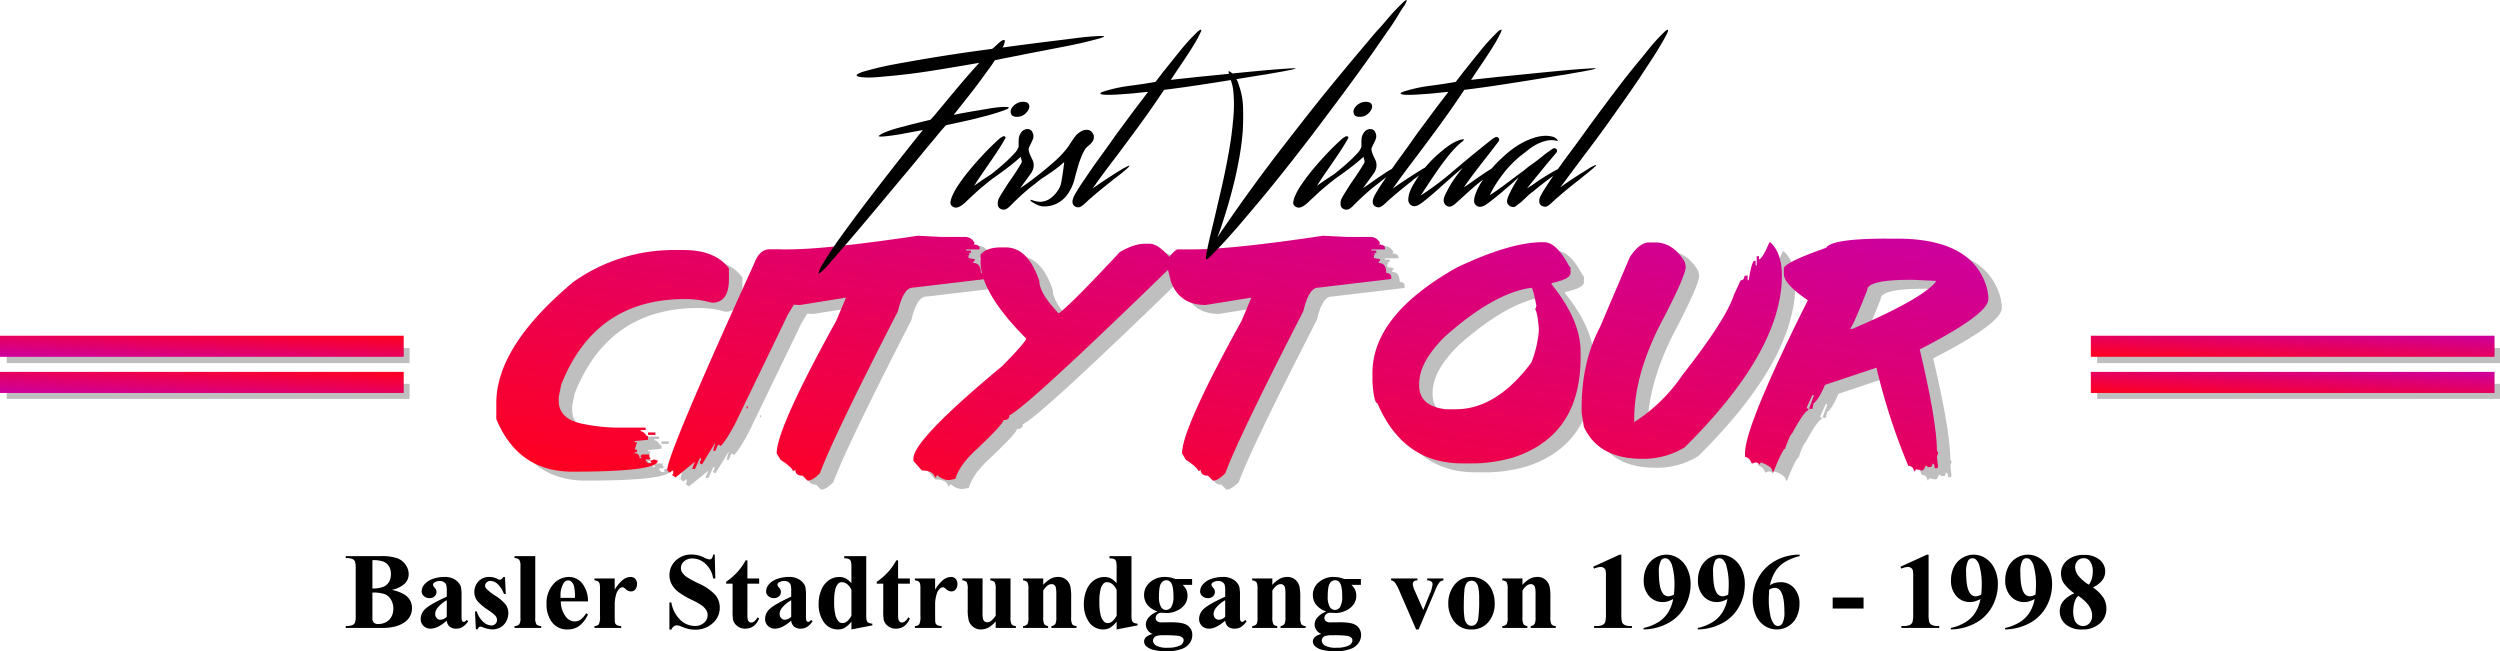 <svg xmlns="http://www.w3.org/2000/svg" xmlns:xlink="http://www.w3.org/1999/xlink" width="829.813" height="216.205" viewBox="0 0 829.813 216.205"><defs><linearGradient id="a" x1="0.987" x2="0.049" y2="1" gradientUnits="objectBoundingBox"><stop offset="0" stop-color="#cc00a1"/><stop offset="1" stop-color="#ff001e"/></linearGradient><linearGradient id="b" x1="1" x2="0" y2="1" gradientUnits="objectBoundingBox"><stop offset="0" stop-color="#cd009e"/><stop offset="1" stop-color="#ff001e"/></linearGradient><linearGradient id="d" x1="1" x2="0" y2="1" gradientUnits="objectBoundingBox"><stop offset="0" stop-color="#ff001e"/><stop offset="1" stop-color="#cd009f"/></linearGradient><filter id="f" x="113.756" y="183.055" width="585.402" height="33.15" filterUnits="userSpaceOnUse"><feOffset dx="1" dy="1" input="SourceAlpha"/><feGaussianBlur result="g"/><feFlood flood-opacity="0.251"/><feComposite operator="in" in2="g"/><feComposite in="SourceGraphic"/></filter></defs><g transform="translate(-681 -41.565)"><g transform="translate(845.734 119.812)"><path d="M54.2-40.519h2.829q10.534,0,15.061,6.094v3.656q0,7.748-5.7,7.748a31.434,31.434,0,0,0-8.923-1.219q-29.861,0-41.048,28.424l-.827,4.092V9.5q0,6.138,8.14,7.7A59.589,59.589,0,0,0,37.14,18.419h7.313v.827H42.8v.392q.958,0,2.046,1.611h.392v1.219L40.8,22.9v.392h.784l-.784,2.44h.784v.827H40.8v.392a1.424,1.424,0,0,1,1.611,1.611h.827L42.8,28.17v-.392l.435-.435h2.438v.827l.392.392L45.671,29H44.453v.392l.784.827h1.219l-.392-.435v-.392L47.282,29l1.219.392q0,3.656-28.424,3.656-17.934,0-25.2-17.455V10.279q0-18.848,25.6-40.221A57.454,57.454,0,0,1,54.2-40.519ZM45.236,20.03h2.438v.827H45.236ZM85.674-40.78h2.394a12.568,12.568,0,0,1,11.23,6.4v1.611q0,1.132-7.618,13.625L74.052,17.331q-3.439,6.312-4.832,7.226l-.392-.435h-.392l-.827,2h-.784l.784-2.786-4.4,7.226h-.392l-.392-.392v-.435l.392-.392v-.784H62.43l-1.611,3.613h-.827v-.435l.827-2L54.377,34.96,53.2,34.177l.392-.435V32.566l-1.219.784-.784-.784q0-5.267,28.86-68.558Q82.192-40.78,85.674-40.78Zm-7.7,52.148v.653h.348v-.653Zm56.805-56.631,7.792.392h7.792a3.468,3.468,0,0,1,3.308,2.089l-.435.392q2.046.131,2.046,1.219v.435H150.8v.392h1.6v.827h-.784l.392.435-.392.392v.827l2.046.392v.435l-.435.392v.435q2.481,0,2.481,3.265,1.654.218,1.654,1.219v.827l-24.246,2.873q-3.091,0-4.919,7.792-21.677,42.223-25.9,53.8-2.481,2.481-4.092,2.481l-1.654-1.654q-2.438,0-2.438-2.046l-.435.435h-.392q-.087-1.045-4.092-3.7l-1.262-2.089q0-8.271,19.719-43.921l3.308-7.792L95.73-22.28q-8.619,0-11.492-7.792l-1.219-4.919v-.827q0-2.612,3.265-4.919h5.354q12.885,0,43.137-4.527Zm75.392,2.655h1.611q2.96,0,7.574,5.572v1.611q-48.1,46.794-54.15,49.754,0,1.611-2,1.611,0,1.262-8.749,9.533-5.876,5.311-7.182,9.968l-2,.392A5.478,5.478,0,0,1,141.3,34.22l-.784.827q-.566-2.394-4.4-2.394l-2.786-3.178v-.827Q133.33,22.467,162.8-2q7.966-8.14,7.966-9.141-15.148-15.148-15.148-25.508v-2.394q2.046-2.351,6.791-2.351h1.567q7.356,0,11.143,11.143,0,4,6.4,10.752,3.918-2.742,20.285-20.328,4.751-2.785,8.364-2.785Zm59.156-2.655,7.792.392h7.792a3.468,3.468,0,0,1,3.308,2.089l-.435.392q2.046.131,2.046,1.219v.435h-4.483v.392h1.611v.827h-.784l.392.435-.392.392v.827l2.046.392v.435l-.435.392v.435q2.481,0,2.481,3.265,1.654.218,1.654,1.219v.827l-24.246,2.873q-3.091,0-4.919,7.792-21.677,42.223-25.9,53.8-2.481,2.481-4.092,2.481L231.1,34.394q-2.438,0-2.438-2.046l-.435.435h-.392q-.087-1.045-4.092-3.7l-1.262-2.089q0-8.271,19.719-43.921l3.308-7.792-15.23,2.439q-8.619,0-11.492-7.792l-1.219-4.919v-.827q0-2.612,3.265-4.919h5.354q12.885,0,43.137-4.527Zm72.867,2.133h.435q4.135,0,8.358,7.966l.435.435v1.959q0,1.872-6.268,3.221v.392q9.62,11.927,9.62,22.33v2q0,25.769-22.2,33.126a51.012,51.012,0,0,1-12.536,2H315.42q-19.5,0-28.076-19.936-1.219-.261-1.654-7.182V.355q0-19.327,28.033-35.084,17.716-8.4,28.468-8.4Zm-41,47.1v.392q0,6.921,8.793,7.966h3.352q13.538,0,25.116-15.54a37.089,37.089,0,0,0,2.481-10.8q-.392-5.572-1.219-6.791l.392-1.175q-1.132-6.007-1.654-6.007-12.319,1.654-28.468,15.975-8.8,8.534-8.8,15.978Zm76.35-47.011h1.915q6.051,0,9.881,6.442l.348,1.524q0,3.178-8.358,19.022-8.749,17.194-8.749,31.515v1.132A54.957,54.957,0,0,0,388.549,1.008Q403-17.4,405.656-25.589l2.264-4.919a1,1,0,0,0,.849-.283,1,1,0,0,0,.283-.849l.392-.392h.784v1.524h.348q1.045-6.442,1.915-6.442h.392v1.524h.348v-3.047h.784v1.132q1.349-.7,3.4-5.7h.392q3.787,3.526,3.787,11.013,0,25.073-32.255,56.979a26.14,26.14,0,0,1-14.06,3.831q-14.582,0-19.414-10.665l-.74-4.571V11.672q0-14.974,6.094-26.6l9.881-23.2q3.215-4.916,6.436-4.916ZM456.375-44.3h3.4q25.377,0,29.948,16.672l.392,2.307V-24.2q0,5.006-22.766,16.672,5.7,24.159,5.7,33.735l.392.392v.348l-.392,1.175.392,3.4-.392.392h-.74q0-1.524-.784-1.524,0,1.132-.74,1.132H470l-.348-.392h-.392q-.566,1.524-1.132,1.524l-1.915-.392-.74.784q-.261-1.915-1.915-1.915a209.089,209.089,0,0,1-10.578-32.6l-17.063,5.7q-2.351,5.354-3.787,6.051l-.392,1.915H430.6l1.523-4.179V7.624h-.392L429.814,11.8l.784.784q-1.436,0-5.7,7.922-.522.044-2.263,4.962-.784,0-3.787,7.574h-.392q0-1.741-3.787-3.047l-.74.784q0-.784-1.175-.784l-1.132.392q-.827-2.046-2.264-2.264V26.951q0-9.185,20.85-50.8-7.966-5.4-7.966-8.706v-1.872q.3-2,14.016-6.834,1.914-3.045,20.109-3.045ZM444.223-14.358h.784q22.766-9.75,27.641-15.54v-.392l-7.574-.348h-.74q-14.408,0-14.408,3.4Q445.441-15.8,444.223-14.358Z" transform="translate(9.584 48.235)" opacity="0.25"/><path d="M54.2-40.519h2.829q10.534,0,15.061,6.094v3.656q0,7.748-5.7,7.748a31.434,31.434,0,0,0-8.923-1.219q-29.861,0-41.048,28.424l-.827,4.092V9.5q0,6.138,8.14,7.7A59.589,59.589,0,0,0,37.14,18.419h7.313v.827H42.8v.392q.958,0,2.046,1.611h.392v1.219L40.8,22.9v.392h.784l-.784,2.44h.784v.827H40.8v.392a1.424,1.424,0,0,1,1.611,1.611h.827L42.8,28.17v-.392l.435-.435h2.438v.827l.392.392L45.671,29H44.453v.392l.784.827h1.219l-.392-.435v-.392L47.282,29l1.219.392q0,3.656-28.424,3.656-17.934,0-25.2-17.455V10.279q0-18.848,25.6-40.221A57.454,57.454,0,0,1,54.2-40.519ZM45.236,20.03h2.438v.827H45.236ZM85.674-40.78h2.394a12.568,12.568,0,0,1,11.23,6.4v1.611q0,1.132-7.618,13.625L74.052,17.331q-3.439,6.312-4.832,7.226l-.392-.435h-.392l-.827,2h-.784l.784-2.786-4.4,7.226h-.392l-.392-.392v-.435l.392-.392v-.784H62.43l-1.611,3.613h-.827v-.435l.827-2L54.377,34.96,53.2,34.177l.392-.435V32.566l-1.219.784-.784-.784q0-5.267,28.86-68.558Q82.192-40.78,85.674-40.78Zm-7.7,52.148v.653h.348v-.653Zm56.805-56.631,7.792.392h7.792a3.468,3.468,0,0,1,3.308,2.089l-.435.392q2.046.131,2.046,1.219v.435H150.8v.392h1.6v.827h-.784l.392.435-.392.392v.827l2.046.392v.435l-.435.392v.435q2.481,0,2.481,3.265,1.654.218,1.654,1.219v.827l-24.246,2.873q-3.091,0-4.919,7.792-21.677,42.223-25.9,53.8-2.481,2.481-4.092,2.481l-1.654-1.654q-2.438,0-2.438-2.046l-.435.435h-.392q-.087-1.045-4.092-3.7l-1.262-2.089q0-8.271,19.719-43.921l3.308-7.792L95.73-22.28q-8.619,0-11.492-7.792l-1.219-4.919v-.827q0-2.612,3.265-4.919h5.354q12.885,0,43.137-4.527Zm75.392,2.655h1.611q2.96,0,7.574,5.572v1.611q-48.1,46.794-54.15,49.754,0,1.611-2,1.611,0,1.262-8.749,9.533-5.876,5.311-7.182,9.968l-2,.392A5.478,5.478,0,0,1,141.3,34.22l-.784.827q-.566-2.394-4.4-2.394l-2.786-3.178v-.827Q133.33,22.467,162.8-2q7.966-8.14,7.966-9.141-15.148-15.148-15.148-25.508v-2.394q2.046-2.351,6.791-2.351h1.567q7.356,0,11.143,11.143,0,4,6.4,10.752,3.918-2.742,20.285-20.328,4.751-2.785,8.364-2.785Zm59.156-2.655,7.792.392h7.792a3.468,3.468,0,0,1,3.308,2.089l-.435.392q2.046.131,2.046,1.219v.435h-4.483v.392h1.611v.827h-.784l.392.435-.392.392v.827l2.046.392v.435l-.435.392v.435q2.481,0,2.481,3.265,1.654.218,1.654,1.219v.827l-24.246,2.873q-3.091,0-4.919,7.792-21.677,42.223-25.9,53.8-2.481,2.481-4.092,2.481L231.1,34.394q-2.438,0-2.438-2.046l-.435.435h-.392q-.087-1.045-4.092-3.7l-1.262-2.089q0-8.271,19.719-43.921l3.308-7.792-15.23,2.439q-8.619,0-11.492-7.792l-1.219-4.919v-.827q0-2.612,3.265-4.919h5.354q12.885,0,43.137-4.527Zm72.867,2.133h.435q4.135,0,8.358,7.966l.435.435v1.959q0,1.872-6.268,3.221v.392q9.62,11.927,9.62,22.33v2q0,25.769-22.2,33.126a51.012,51.012,0,0,1-12.536,2H315.42q-19.5,0-28.076-19.936-1.219-.261-1.654-7.182V.355q0-19.327,28.033-35.084,17.716-8.4,28.468-8.4Zm-41,47.1v.392q0,6.921,8.793,7.966h3.352q13.538,0,25.116-15.54a37.089,37.089,0,0,0,2.481-10.8q-.392-5.572-1.219-6.791l.392-1.175q-1.132-6.007-1.654-6.007-12.319,1.654-28.468,15.975-8.8,8.534-8.8,15.978Zm76.35-47.011h1.915q6.051,0,9.881,6.442l.348,1.524q0,3.178-8.358,19.022-8.749,17.194-8.749,31.515v1.132A54.957,54.957,0,0,0,388.549,1.008Q403-17.4,405.656-25.589l2.264-4.919a1,1,0,0,0,.849-.283,1,1,0,0,0,.283-.849l.392-.392h.784v1.524h.348q1.045-6.442,1.915-6.442h.392v1.524h.348v-3.047h.784v1.132q1.349-.7,3.4-5.7h.392q3.787,3.526,3.787,11.013,0,25.073-32.255,56.979a26.14,26.14,0,0,1-14.06,3.831q-14.582,0-19.414-10.665l-.74-4.571V11.672q0-14.974,6.094-26.6l9.881-23.2q3.215-4.916,6.436-4.916ZM456.375-44.3h3.4q25.377,0,29.948,16.672l.392,2.307V-24.2q0,5.006-22.766,16.672,5.7,24.159,5.7,33.735l.392.392v.348l-.392,1.175.392,3.4-.392.392h-.74q0-1.524-.784-1.524,0,1.132-.74,1.132H470l-.348-.392h-.392q-.566,1.524-1.132,1.524l-1.915-.392-.74.784q-.261-1.915-1.915-1.915a209.089,209.089,0,0,1-10.578-32.6l-17.063,5.7q-2.351,5.354-3.787,6.051l-.392,1.915H430.6l1.523-4.179V7.624h-.392L429.814,11.8l.784.784q-1.436,0-5.7,7.922-.522.044-2.263,4.962-.784,0-3.787,7.574h-.392q0-1.741-3.787-3.047l-.74.784q0-.784-1.175-.784l-1.132.392q-.827-2.046-2.264-2.264V26.951q0-9.185,20.85-50.8-7.966-5.4-7.966-8.706v-1.872q.3-2,14.016-6.834,1.914-3.045,20.109-3.045ZM444.223-14.358h.784q22.766-9.75,27.641-15.54v-.392l-7.574-.348h-.74q-14.408,0-14.408,3.4Q445.441-15.8,444.223-14.358Z" transform="translate(5.127 45.264)" fill="url(#a)"/></g><g transform="translate(1374.863 152.892)"><line x1="133.721" transform="translate(2.229 6.686)" fill="none" stroke="#000" stroke-width="5" opacity="0.25"/><line x1="133.721" transform="translate(2.229 18.572)" fill="none" stroke="#000" stroke-width="5" opacity="0.25"/><rect width="134" height="7" transform="translate(0.137 0.108)" fill="url(#b)"/><rect width="134" height="7" transform="translate(0.137 12.108)" fill="url(#b)"/></g><g transform="translate(681 152.892)"><line x1="133.721" transform="translate(2.229 6.686)" fill="none" stroke="#000" stroke-width="5" opacity="0.25"/><line x1="133.721" transform="translate(2.229 18.572)" fill="none" stroke="#000" stroke-width="5" opacity="0.25"/><rect width="134" height="7" transform="translate(0 0.108)" fill="url(#d)"/><rect width="134" height="7" transform="translate(0 12.108)" fill="url(#d)"/></g><g transform="matrix(1, 0, 0, 1, 681, 41.56)" filter="url(#f)"><path d="M16.014-12.639a12.167,12.167,0,0,1,4.764,1.916,5.1,5.1,0,0,1,1.969,4.148,5.492,5.492,0,0,1-2.162,4.447Q17.93,0,12.867,0H.756V-.65A5.472,5.472,0,0,0,3-.958a1.8,1.8,0,0,0,.826-.8,7.283,7.283,0,0,0,.237-2.426V-19.652a7.374,7.374,0,0,0-.237-2.435,1.736,1.736,0,0,0-.835-.8,5.626,5.626,0,0,0-2.232-.3v-.65H12.182a16.223,16.223,0,0,1,5.8.729,6.037,6.037,0,0,1,2.689,2.18,5.4,5.4,0,0,1,.984,3.085,4.384,4.384,0,0,1-1.248,3.067A8.961,8.961,0,0,1,16.014-12.639Zm-6.4-.475a9.062,9.062,0,0,0,3.683-.562,4.19,4.19,0,0,0,1.819-1.582,4.861,4.861,0,0,0,.633-2.6,4.868,4.868,0,0,0-.624-2.593,3.962,3.962,0,0,0-1.784-1.538,9.483,9.483,0,0,0-3.727-.51Zm0,1.371V-4.1L9.6-3.217a1.943,1.943,0,0,0,.483,1.433,1.943,1.943,0,0,0,1.433.483,5.485,5.485,0,0,0,2.593-.624,4.272,4.272,0,0,0,1.819-1.811,5.532,5.532,0,0,0,.633-2.646,5.842,5.842,0,0,0-.773-3,4.168,4.168,0,0,0-2.127-1.854A11.545,11.545,0,0,0,9.615-11.742Zm24.68,9.316Q31.289.229,28.9.229a3.187,3.187,0,0,1-2.338-.923,3.12,3.12,0,0,1-.932-2.312A4.529,4.529,0,0,1,27.246-6.39q1.617-1.5,7.049-4v-1.652a8,8,0,0,0-.2-2.347,1.89,1.89,0,0,0-.765-.844,2.3,2.3,0,0,0-1.266-.36,3.238,3.238,0,0,0-1.881.51.9.9,0,0,0-.457.738,1.533,1.533,0,0,0,.492.914,2.251,2.251,0,0,1,.668,1.459,1.946,1.946,0,0,1-.642,1.468,2.344,2.344,0,0,1-1.679.606,2.68,2.68,0,0,1-1.854-.668,2.04,2.04,0,0,1-.747-1.564,3.643,3.643,0,0,1,1-2.417,6.331,6.331,0,0,1,2.795-1.767,11.4,11.4,0,0,1,3.727-.615,6.16,6.16,0,0,1,3.7.993,4.655,4.655,0,0,1,1.767,2.153,13.952,13.952,0,0,1,.246,3.393v6.381a6.612,6.612,0,0,0,.088,1.415.847.847,0,0,0,.264.431.629.629,0,0,0,.4.141q.457,0,.932-.65l.527.422A6.411,6.411,0,0,1,39.595-.36a3.94,3.94,0,0,1-2.136.589,3.334,3.334,0,0,1-2.2-.659A2.986,2.986,0,0,1,34.295-2.426Zm0-1.283v-5.5a10.269,10.269,0,0,0-3.164,2.672,3.252,3.252,0,0,0-.686,1.916,2.013,2.013,0,0,0,.58,1.424,1.594,1.594,0,0,0,1.23.475A3.378,3.378,0,0,0,34.295-3.709ZM53.613-16.893l.264,5.607h-.6a8.808,8.808,0,0,0-2.224-3.41,3.693,3.693,0,0,0-2.294-.914,1.724,1.724,0,0,0-1.23.483,1.5,1.5,0,0,0-.51,1.116,1.447,1.447,0,0,0,.352.914,16.869,16.869,0,0,0,3.146,2.47,12.974,12.974,0,0,1,3.4,2.971,4.806,4.806,0,0,1,.817,2.733,5.769,5.769,0,0,1-.686,2.689A4.808,4.808,0,0,1,52.119-.211a5.525,5.525,0,0,1-2.76.7,9.572,9.572,0,0,1-3.146-.738,2.619,2.619,0,0,0-.721-.193q-.58,0-.967.879h-.58l-.281-5.906h.6a7.645,7.645,0,0,0,2.171,3.48,4.164,4.164,0,0,0,2.61,1.16,1.9,1.9,0,0,0,1.38-.519A1.684,1.684,0,0,0,50.959-2.6a2.169,2.169,0,0,0-.527-1.459,13.756,13.756,0,0,0-2.355-1.863A18.462,18.462,0,0,1,44.6-8.771a4.957,4.957,0,0,1-1.16-3.182,5.169,5.169,0,0,1,1.31-3.437,4.7,4.7,0,0,1,3.788-1.538,5.524,5.524,0,0,1,2.584.65,1.716,1.716,0,0,0,.773.264.889.889,0,0,0,.51-.132,3.34,3.34,0,0,0,.615-.747Zm10.055-6.943V-3.41a3.919,3.919,0,0,0,.4,2.224,2.194,2.194,0,0,0,1.582.554V0H56.777V-.633a2.144,2.144,0,0,0,1.617-.633,3.924,3.924,0,0,0,.352-2.145V-20.426a3.873,3.873,0,0,0-.4-2.206,2.167,2.167,0,0,0-1.564-.554v-.65ZM81.158-8.807H72.141a8.5,8.5,0,0,0,1.74,5.168A3.677,3.677,0,0,0,76.8-2.18a3.319,3.319,0,0,0,1.916-.589,7.436,7.436,0,0,0,1.846-2.118l.6.387A9.945,9.945,0,0,1,78.205-.642,6.358,6.358,0,0,1,74.461.492,6.234,6.234,0,0,1,68.924-2.32a9.921,9.921,0,0,1-1.512-5.625,9.335,9.335,0,0,1,2.224-6.548,6.852,6.852,0,0,1,5.212-2.435,5.646,5.646,0,0,1,4.333,2.048A9.348,9.348,0,0,1,81.158-8.807ZM76.834-9.984a16.2,16.2,0,0,0-.308-3.885,3.181,3.181,0,0,0-.958-1.6,1.461,1.461,0,0,0-.984-.316,1.728,1.728,0,0,0-1.494.9A7.689,7.689,0,0,0,72.053-10.6v.615Zm13.2-6.451v3.727A12.024,12.024,0,0,1,92.9-16.093a4.246,4.246,0,0,1,2.373-.835,2.092,2.092,0,0,1,1.573.606,2.359,2.359,0,0,1,.589,1.714,2.68,2.68,0,0,1-.571,1.828,1.773,1.773,0,0,1-1.38.65,2.382,2.382,0,0,1-1.617-.6,9.86,9.86,0,0,0-.809-.668.77.77,0,0,0-.4-.105,1.476,1.476,0,0,0-.967.387,3.647,3.647,0,0,0-1.09,1.705,11.953,11.953,0,0,0-.562,3.762v3.779l.018.984A4.046,4.046,0,0,0,90.176-1.6a1.4,1.4,0,0,0,.624.694,3.618,3.618,0,0,0,1.4.272V0H83.32V-.633a1.94,1.94,0,0,0,1.45-.589,5.467,5.467,0,0,0,.378-2.646v-9.088a6.812,6.812,0,0,0-.141-1.793,1.413,1.413,0,0,0-.51-.721,2.713,2.713,0,0,0-1.178-.316v-.65Zm33.205-7.945.193,7.945h-.721a8.135,8.135,0,0,0-2.5-4.808,6.3,6.3,0,0,0-4.315-1.819,4.042,4.042,0,0,0-2.839.958,2.917,2.917,0,0,0-1.046,2.206,2.68,2.68,0,0,0,.369,1.406,5.979,5.979,0,0,0,1.635,1.635,36.793,36.793,0,0,0,3.814,2.057,16.955,16.955,0,0,1,5.643,3.885,6.571,6.571,0,0,1,1.441,4.184,6.766,6.766,0,0,1-2.329,5.142A8.373,8.373,0,0,1,116.666.563a9.545,9.545,0,0,1-2.127-.229,16.063,16.063,0,0,1-2.514-.861,3.8,3.8,0,0,0-1.389-.352,1.722,1.722,0,0,0-.967.352,2.458,2.458,0,0,0-.826,1.072h-.65v-9h.65a10.322,10.322,0,0,0,2.979,5.792,6.975,6.975,0,0,0,4.755,2,4.461,4.461,0,0,0,3.138-1.072,3.293,3.293,0,0,0,1.169-2.5,3.274,3.274,0,0,0-.448-1.635,5.2,5.2,0,0,0-1.362-1.5,20.583,20.583,0,0,0-3.234-1.854,27.951,27.951,0,0,1-4.676-2.725,8.36,8.36,0,0,1-2.188-2.514,6.235,6.235,0,0,1-.765-3.059,6.471,6.471,0,0,1,2.092-4.852,7.318,7.318,0,0,1,5.273-2,8.968,8.968,0,0,1,2.25.281,11.248,11.248,0,0,1,2.013.782,4.742,4.742,0,0,0,1.661.571.94.94,0,0,0,.721-.281,3.241,3.241,0,0,0,.492-1.354Zm10.846,1.934v6.012h3.9v1.74h-3.9V-4.553a7.737,7.737,0,0,0,.132,1.837,1.326,1.326,0,0,0,.466.668,1.045,1.045,0,0,0,.615.255q1.143,0,2.162-1.74l.527.387Q136.564.229,133.365.229a4.085,4.085,0,0,1-2.646-.87,3.842,3.842,0,0,1-1.38-1.942,16.581,16.581,0,0,1-.176-3.234V-14.7H127.02v-.615A22.682,22.682,0,0,0,130.79-18.6a20.018,20.018,0,0,0,2.716-3.85ZM148.623-2.426q-3.006,2.654-5.4,2.654a3.187,3.187,0,0,1-2.338-.923,3.12,3.12,0,0,1-.932-2.312,4.529,4.529,0,0,1,1.617-3.384q1.617-1.5,7.049-4v-1.652a8,8,0,0,0-.2-2.347,1.89,1.89,0,0,0-.765-.844,2.3,2.3,0,0,0-1.266-.36,3.238,3.238,0,0,0-1.881.51.9.9,0,0,0-.457.738,1.533,1.533,0,0,0,.492.914,2.251,2.251,0,0,1,.668,1.459,1.946,1.946,0,0,1-.642,1.468,2.344,2.344,0,0,1-1.679.606,2.68,2.68,0,0,1-1.854-.668,2.04,2.04,0,0,1-.747-1.564,3.643,3.643,0,0,1,1-2.417,6.331,6.331,0,0,1,2.795-1.767,11.4,11.4,0,0,1,3.727-.615,6.16,6.16,0,0,1,3.7.993,4.655,4.655,0,0,1,1.767,2.153,13.952,13.952,0,0,1,.246,3.393v6.381a6.612,6.612,0,0,0,.088,1.415.847.847,0,0,0,.264.431.629.629,0,0,0,.4.141q.457,0,.932-.65l.527.422a6.411,6.411,0,0,1-1.819,1.89,3.94,3.94,0,0,1-2.136.589,3.334,3.334,0,0,1-2.2-.659A2.986,2.986,0,0,1,148.623-2.426Zm0-1.283v-5.5a10.269,10.269,0,0,0-3.164,2.672,3.252,3.252,0,0,0-.686,1.916,2.013,2.013,0,0,0,.58,1.424,1.594,1.594,0,0,0,1.23.475A3.378,3.378,0,0,0,148.623-3.709Zm24.908-20.127V-4.922a12.8,12.8,0,0,0,.105,2.268,1.417,1.417,0,0,0,.536.861,2.849,2.849,0,0,0,1.38.352v.58L168.609.492v-2.6a8.635,8.635,0,0,1-2.224,2.057,4.446,4.446,0,0,1-2.206.545,5.657,5.657,0,0,1-4.975-2.812,10.12,10.12,0,0,1-1.477-5.607,11.805,11.805,0,0,1,.914-4.755,7.124,7.124,0,0,1,2.5-3.173,6,6,0,0,1,3.419-1.072,4.616,4.616,0,0,1,2.092.457,7.02,7.02,0,0,1,1.951,1.6v-4.957a8.863,8.863,0,0,0-.158-2.268,1.508,1.508,0,0,0-.633-.756,3.475,3.475,0,0,0-1.582-.246v-.738Zm-4.922,11.145q-1.3-2.5-3.182-2.5a1.618,1.618,0,0,0-1.072.352,3.95,3.95,0,0,0-1.063,1.916,15.711,15.711,0,0,0-.413,4.2,17.012,17.012,0,0,0,.457,4.605,4.474,4.474,0,0,0,1.248,2.162,1.688,1.688,0,0,0,1.107.334q1.547,0,2.918-2.426ZM184.1-22.447v6.012H188v1.74h-3.9V-4.553a7.737,7.737,0,0,0,.132,1.837,1.326,1.326,0,0,0,.466.668,1.045,1.045,0,0,0,.615.255q1.143,0,2.162-1.74l.527.387Q186.574.229,183.375.229a4.085,4.085,0,0,1-2.646-.87,3.842,3.842,0,0,1-1.38-1.942,16.581,16.581,0,0,1-.176-3.234V-14.7h-2.145v-.615A22.682,22.682,0,0,0,180.8-18.6a20.018,20.018,0,0,0,2.716-3.85Zm12.287,6.012v3.727a12.024,12.024,0,0,1,2.865-3.384,4.246,4.246,0,0,1,2.373-.835,2.092,2.092,0,0,1,1.573.606,2.359,2.359,0,0,1,.589,1.714,2.68,2.68,0,0,1-.571,1.828,1.773,1.773,0,0,1-1.38.65,2.382,2.382,0,0,1-1.617-.6,9.86,9.86,0,0,0-.809-.668.77.77,0,0,0-.4-.105,1.476,1.476,0,0,0-.967.387,3.647,3.647,0,0,0-1.09,1.705,11.953,11.953,0,0,0-.562,3.762v3.779l.018.984a4.046,4.046,0,0,0,.123,1.283,1.4,1.4,0,0,0,.624.694,3.618,3.618,0,0,0,1.4.272V0h-8.877V-.633a1.94,1.94,0,0,0,1.45-.589,5.467,5.467,0,0,0,.378-2.646v-9.088a6.812,6.812,0,0,0-.141-1.793,1.413,1.413,0,0,0-.51-.721,2.713,2.713,0,0,0-1.178-.316v-.65Zm25.031,0V-3.568a4.726,4.726,0,0,0,.352,2.347,2.022,2.022,0,0,0,1.424.589V0h-6.7V-2.2a8.46,8.46,0,0,1-2.355,2.048A5.421,5.421,0,0,1,211.5.492a3.88,3.88,0,0,1-2.47-.853,4.163,4.163,0,0,1-1.45-2,14.716,14.716,0,0,1-.369-3.99v-6.521a4.718,4.718,0,0,0-.343-2.32,2.086,2.086,0,0,0-1.433-.6v-.65h6.7V-5.2a9.313,9.313,0,0,0,.167,2.268,1.5,1.5,0,0,0,.527.773,1.376,1.376,0,0,0,.835.264,2.039,2.039,0,0,0,1.143-.334,7.254,7.254,0,0,0,1.688-1.846v-8.789a4.718,4.718,0,0,0-.343-2.32,2.086,2.086,0,0,0-1.433-.6v-.65Zm10.863,0v2.127a9.661,9.661,0,0,1,2.426-2,5.189,5.189,0,0,1,2.5-.624,3.98,3.98,0,0,1,2.654.888,4.254,4.254,0,0,1,1.406,2.206,17.01,17.01,0,0,1,.281,3.85v6.4a4.888,4.888,0,0,0,.343,2.364,2.01,2.01,0,0,0,1.433.589V0H235V-.633a1.738,1.738,0,0,0,1.336-.773,5.046,5.046,0,0,0,.281-2.18V-10.9a11.961,11.961,0,0,0-.158-2.549,1.559,1.559,0,0,0-.536-.817,1.34,1.34,0,0,0-.835-.29q-1.512,0-2.812,2.162v8.807a4.9,4.9,0,0,0,.343,2.338,1.749,1.749,0,0,0,1.274.615V0H225.58V-.633a2.042,2.042,0,0,0,1.477-.668,4.928,4.928,0,0,0,.3-2.285v-9.281a4.718,4.718,0,0,0-.343-2.32,2.086,2.086,0,0,0-1.433-.6v-.65Zm29.285-7.4V-4.922a12.8,12.8,0,0,0,.105,2.268,1.417,1.417,0,0,0,.536.861,2.849,2.849,0,0,0,1.38.352v.58L256.641.492v-2.6a8.635,8.635,0,0,1-2.224,2.057,4.446,4.446,0,0,1-2.206.545,5.657,5.657,0,0,1-4.975-2.812,10.12,10.12,0,0,1-1.477-5.607,11.805,11.805,0,0,1,.914-4.755,7.124,7.124,0,0,1,2.5-3.173,6,6,0,0,1,3.419-1.072,4.616,4.616,0,0,1,2.092.457,7.02,7.02,0,0,1,1.951,1.6v-4.957a8.863,8.863,0,0,0-.158-2.268,1.508,1.508,0,0,0-.633-.756,3.475,3.475,0,0,0-1.582-.246v-.738Zm-4.922,11.145q-1.3-2.5-3.182-2.5a1.618,1.618,0,0,0-1.072.352,3.95,3.95,0,0,0-1.063,1.916,15.711,15.711,0,0,0-.413,4.2,17.012,17.012,0,0,0,.457,4.605,4.474,4.474,0,0,0,1.248,2.162,1.688,1.688,0,0,0,1.107.334q1.547,0,2.918-2.426Zm19.512-3.551h5.537v1.934h-3.146a5.965,5.965,0,0,1,1.2,1.564,4.838,4.838,0,0,1,.422,1.986,4.918,4.918,0,0,1-.976,3.05,6.474,6.474,0,0,1-2.654,2.021,7.624,7.624,0,0,1-2.979.729q-.105,0-2.109-.088a1.835,1.835,0,0,0-1.327.519,1.664,1.664,0,0,0-.536,1.239,1.291,1.291,0,0,0,.483,1.037,2.448,2.448,0,0,0,1.573.4l3.041-.035q3.691,0,5.08.809a3.716,3.716,0,0,1,1.986,3.463,4.426,4.426,0,0,1-.914,2.716,5.358,5.358,0,0,1-2.408,1.8,14.644,14.644,0,0,1-5.221.861,17.644,17.644,0,0,1-4.043-.431,5.628,5.628,0,0,1-2.619-1.2,2.238,2.238,0,0,1-.791-1.608,2.057,2.057,0,0,1,.606-1.45A4.886,4.886,0,0,1,268.611,2a3.453,3.453,0,0,1-2.285-3.129,3.7,3.7,0,0,1,.932-2.355,7.427,7.427,0,0,1,2.953-1.986,7.227,7.227,0,0,1-3.41-2.268,5.273,5.273,0,0,1-1.055-3.252,5.438,5.438,0,0,1,1.969-4.175,7.293,7.293,0,0,1,5.063-1.767A9.182,9.182,0,0,1,276.152-16.242Zm-3.041.4a2.049,2.049,0,0,0-1.723,1.028q-.7,1.028-.7,4.263a6.6,6.6,0,0,0,.694,3.595,2,2,0,0,0,1.644.976,2.1,2.1,0,0,0,1.758-.967,6.932,6.932,0,0,0,.7-3.762q0-3.146-.791-4.289A1.8,1.8,0,0,0,273.111-15.838ZM272.074,2.426a6.068,6.068,0,0,0-2.373.3,1.647,1.647,0,0,0-1,1.477,2.029,2.029,0,0,0,1.037,1.626,7.3,7.3,0,0,0,3.9.729,9.274,9.274,0,0,0,3.841-.65,2.016,2.016,0,0,0,1.4-1.828,1.076,1.076,0,0,0-.264-.738,2.54,2.54,0,0,0-1.433-.721A37.608,37.608,0,0,0,272.074,2.426Zm20.6-4.852Q289.67.229,287.279.229a3.187,3.187,0,0,1-2.338-.923,3.12,3.12,0,0,1-.932-2.312,4.529,4.529,0,0,1,1.617-3.384q1.617-1.5,7.049-4v-1.652a8,8,0,0,0-.2-2.347,1.89,1.89,0,0,0-.765-.844,2.3,2.3,0,0,0-1.266-.36,3.238,3.238,0,0,0-1.881.51.9.9,0,0,0-.457.738,1.533,1.533,0,0,0,.492.914,2.251,2.251,0,0,1,.668,1.459,1.946,1.946,0,0,1-.642,1.468,2.344,2.344,0,0,1-1.679.606,2.68,2.68,0,0,1-1.854-.668,2.04,2.04,0,0,1-.747-1.564,3.643,3.643,0,0,1,1-2.417,6.331,6.331,0,0,1,2.795-1.767,11.4,11.4,0,0,1,3.727-.615,6.16,6.16,0,0,1,3.7.993,4.655,4.655,0,0,1,1.767,2.153,13.952,13.952,0,0,1,.246,3.393v6.381a6.612,6.612,0,0,0,.088,1.415.847.847,0,0,0,.264.431.629.629,0,0,0,.4.141q.457,0,.932-.65l.527.422a6.411,6.411,0,0,1-1.819,1.89,3.94,3.94,0,0,1-2.136.589,3.334,3.334,0,0,1-2.2-.659A2.986,2.986,0,0,1,292.676-2.426Zm0-1.283v-5.5a10.269,10.269,0,0,0-3.164,2.672,3.252,3.252,0,0,0-.686,1.916,2.013,2.013,0,0,0,.58,1.424,1.594,1.594,0,0,0,1.23.475A3.378,3.378,0,0,0,292.676-3.709ZM308.32-16.436v2.127a9.661,9.661,0,0,1,2.426-2,5.189,5.189,0,0,1,2.5-.624,3.98,3.98,0,0,1,2.654.888,4.254,4.254,0,0,1,1.406,2.206,17.01,17.01,0,0,1,.281,3.85v6.4a4.888,4.888,0,0,0,.343,2.364,2.01,2.01,0,0,0,1.433.589V0h-8.314V-.633a1.738,1.738,0,0,0,1.336-.773,5.046,5.046,0,0,0,.281-2.18V-10.9a11.961,11.961,0,0,0-.158-2.549,1.559,1.559,0,0,0-.536-.817,1.34,1.34,0,0,0-.835-.29q-1.512,0-2.812,2.162v8.807a4.9,4.9,0,0,0,.343,2.338,1.749,1.749,0,0,0,1.274.615V0h-8.314V-.633A2.042,2.042,0,0,0,303.1-1.3a4.928,4.928,0,0,0,.3-2.285v-9.281a4.718,4.718,0,0,0-.343-2.32,2.086,2.086,0,0,0-1.433-.6v-.65Zm23.854.193h5.537v1.934h-3.146a5.965,5.965,0,0,1,1.2,1.564,4.838,4.838,0,0,1,.422,1.986,4.918,4.918,0,0,1-.976,3.05,6.474,6.474,0,0,1-2.654,2.021,7.624,7.624,0,0,1-2.979.729q-.105,0-2.109-.088a1.835,1.835,0,0,0-1.327.519,1.664,1.664,0,0,0-.536,1.239,1.291,1.291,0,0,0,.483,1.037,2.448,2.448,0,0,0,1.573.4l3.041-.035q3.691,0,5.08.809a3.716,3.716,0,0,1,1.986,3.463,4.426,4.426,0,0,1-.914,2.716,5.358,5.358,0,0,1-2.408,1.8,14.644,14.644,0,0,1-5.221.861,17.644,17.644,0,0,1-4.043-.431,5.628,5.628,0,0,1-2.619-1.2,2.238,2.238,0,0,1-.791-1.608,2.057,2.057,0,0,1,.606-1.45A4.886,4.886,0,0,1,324.633,2a3.453,3.453,0,0,1-2.285-3.129,3.7,3.7,0,0,1,.932-2.355,7.427,7.427,0,0,1,2.953-1.986,7.227,7.227,0,0,1-3.41-2.268,5.273,5.273,0,0,1-1.055-3.252,5.438,5.438,0,0,1,1.969-4.175,7.293,7.293,0,0,1,5.063-1.767A9.182,9.182,0,0,1,332.174-16.242Zm-3.041.4a2.049,2.049,0,0,0-1.723,1.028q-.7,1.028-.7,4.263a6.6,6.6,0,0,0,.694,3.595,2,2,0,0,0,1.644.976,2.1,2.1,0,0,0,1.758-.967,6.932,6.932,0,0,0,.7-3.762q0-3.146-.791-4.289A1.8,1.8,0,0,0,329.133-15.838ZM328.1,2.426a6.068,6.068,0,0,0-2.373.3,1.647,1.647,0,0,0-1,1.477,2.029,2.029,0,0,0,1.037,1.626,7.3,7.3,0,0,0,3.9.729,9.274,9.274,0,0,0,3.841-.65,2.016,2.016,0,0,0,1.4-1.828,1.076,1.076,0,0,0-.264-.738,2.54,2.54,0,0,0-1.433-.721A37.608,37.608,0,0,0,328.1,2.426ZM356.045.492l-5.537-12.744a12.549,12.549,0,0,0-1.564-2.918,2.085,2.085,0,0,0-1.2-.615v-.65h8.736v.65a1.6,1.6,0,0,0-1.125.3,1.2,1.2,0,0,0-.422.914,7.865,7.865,0,0,0,.773,2.443l2.707,6.17,2.162-5.326a10.288,10.288,0,0,0,.932-3.234,1.12,1.12,0,0,0-.4-.888,2.292,2.292,0,0,0-1.4-.378v-.65H365.1v.65a2.194,2.194,0,0,0-1.266.58,10.749,10.749,0,0,0-1.477,2.795L356.871.492Zm18.334-17.42a7.619,7.619,0,0,1,3.99,1.107,7.083,7.083,0,0,1,2.8,3.146,10.367,10.367,0,0,1,.958,4.465,9.447,9.447,0,0,1-1.775,5.854A7,7,0,0,1,374.432.492a6.785,6.785,0,0,1-5.713-2.6,9.6,9.6,0,0,1-2-6.029,9.732,9.732,0,0,1,2.048-6.161A6.731,6.731,0,0,1,374.379-16.928Zm.07,1.248a2.045,2.045,0,0,0-1.538.677,4.727,4.727,0,0,0-.844,2.672q-.2,2-.2,5.546a23.65,23.65,0,0,0,.246,3.516,3.4,3.4,0,0,0,.826,1.9,1.961,1.961,0,0,0,1.441.65A1.99,1.99,0,0,0,375.7-1.16a2.953,2.953,0,0,0,.914-1.67,40.587,40.587,0,0,0,.352-6.75,16.688,16.688,0,0,0-.334-4.1,3.137,3.137,0,0,0-.984-1.626A1.844,1.844,0,0,0,374.449-15.68Zm16.893-.756v2.127a9.661,9.661,0,0,1,2.426-2,5.189,5.189,0,0,1,2.5-.624,3.98,3.98,0,0,1,2.654.888,4.254,4.254,0,0,1,1.406,2.206,17.01,17.01,0,0,1,.281,3.85v6.4a4.888,4.888,0,0,0,.343,2.364,2.01,2.01,0,0,0,1.433.589V0h-8.314V-.633a1.738,1.738,0,0,0,1.336-.773,5.046,5.046,0,0,0,.281-2.18V-10.9a11.961,11.961,0,0,0-.158-2.549,1.559,1.559,0,0,0-.536-.817,1.34,1.34,0,0,0-.835-.29q-1.512,0-2.812,2.162v8.807a4.9,4.9,0,0,0,.343,2.338,1.749,1.749,0,0,0,1.274.615V0h-8.314V-.633a2.042,2.042,0,0,0,1.477-.668,4.928,4.928,0,0,0,.3-2.285v-9.281a4.718,4.718,0,0,0-.343-2.32,2.086,2.086,0,0,0-1.433-.6v-.65Zm32.818-7.893V-4.834a12.081,12.081,0,0,0,.193,2.8,1.816,1.816,0,0,0,.809.993,3.825,3.825,0,0,0,1.969.387h.545V0H415.125V-.65h.633A4.9,4.9,0,0,0,417.938-1a1.8,1.8,0,0,0,.879-.967,10.692,10.692,0,0,0,.229-2.865V-17.191a7.8,7.8,0,0,0-.158-2.065,1.494,1.494,0,0,0-.589-.7,1.736,1.736,0,0,0-.993-.29,5.639,5.639,0,0,0-2.18.563l-.316-.633,8.771-4.008ZM431.543.492V0a15.546,15.546,0,0,0,4.948-1.969,10.156,10.156,0,0,0,3.217-3.217A12.861,12.861,0,0,0,441.369-9.6a10.592,10.592,0,0,1-1.854.782,5.8,5.8,0,0,1-1.608.22,5.881,5.881,0,0,1-4.509-1.951,7.572,7.572,0,0,1-1.8-5.344,9.548,9.548,0,0,1,.976-4.315,7.183,7.183,0,0,1,2.786-3.041,7.238,7.238,0,0,1,3.762-1.081,7.2,7.2,0,0,1,3.955,1.2,8.333,8.333,0,0,1,2.971,3.463,11.628,11.628,0,0,1,1.107,5.168,15.349,15.349,0,0,1-1.8,7.207,13.674,13.674,0,0,1-5.37,5.528A17.749,17.749,0,0,1,431.543.492Zm10.09-11.566q.176-1.969.176-3.463a22.994,22.994,0,0,0-.738-5.959,4.49,4.49,0,0,0-1.248-2.25,1.666,1.666,0,0,0-1.143-.387,1.55,1.55,0,0,0-1.371.756,7.842,7.842,0,0,0-.686,3.955q0,4.869,1.16,6.715a2.313,2.313,0,0,0,2.039,1.2A4.366,4.366,0,0,0,441.633-11.074ZM449.543.492V0a15.546,15.546,0,0,0,4.948-1.969,10.156,10.156,0,0,0,3.217-3.217A12.861,12.861,0,0,0,459.369-9.6a10.592,10.592,0,0,1-1.854.782,5.8,5.8,0,0,1-1.608.22,5.881,5.881,0,0,1-4.509-1.951,7.572,7.572,0,0,1-1.8-5.344,9.548,9.548,0,0,1,.976-4.315,7.183,7.183,0,0,1,2.786-3.041,7.238,7.238,0,0,1,3.762-1.081,7.2,7.2,0,0,1,3.955,1.2,8.333,8.333,0,0,1,2.971,3.463,11.628,11.628,0,0,1,1.107,5.168,15.349,15.349,0,0,1-1.8,7.207,13.674,13.674,0,0,1-5.37,5.528A17.749,17.749,0,0,1,449.543.492Zm10.09-11.566q.176-1.969.176-3.463a22.994,22.994,0,0,0-.738-5.959,4.49,4.49,0,0,0-1.248-2.25,1.666,1.666,0,0,0-1.143-.387,1.55,1.55,0,0,0-1.371.756,7.842,7.842,0,0,0-.686,3.955q0,4.869,1.16,6.715a2.313,2.313,0,0,0,2.039,1.2A4.366,4.366,0,0,0,459.633-11.074Zm23.713-13.254v.492a16.765,16.765,0,0,0-5.106,2.083,9.931,9.931,0,0,0-3.041,3.094,15,15,0,0,0-1.731,4.509,5.18,5.18,0,0,1,1.283-.686,7.791,7.791,0,0,1,2.3-.352,5.8,5.8,0,0,1,4.456,1.942,7.534,7.534,0,0,1,1.784,5.3,9.676,9.676,0,0,1-.967,4.324A7.13,7.13,0,0,1,479.584-.58a7.22,7.22,0,0,1-3.8,1.072,7.335,7.335,0,0,1-4.061-1.2,7.945,7.945,0,0,1-2.909-3.524,12.133,12.133,0,0,1-1.046-5.045,15.081,15.081,0,0,1,1.925-7.462,14.332,14.332,0,0,1,5.467-5.5A16.306,16.306,0,0,1,483.346-24.328Zm-10.107,11.6Q473.1-10.3,473.1-9.176a23.268,23.268,0,0,0,.466,4.693A7.064,7.064,0,0,0,474.838-1.3a1.782,1.782,0,0,0,1.371.65,1.77,1.77,0,0,0,1.441-.94,7.67,7.67,0,0,0,.633-3.823q0-4.852-1.178-6.7a2.313,2.313,0,0,0-2.039-1.2A4.282,4.282,0,0,0,473.238-12.727Zm31.324,6.275H494.314V-10.09h10.248Zm21.586-17.877V-4.834a12.081,12.081,0,0,0,.193,2.8,1.816,1.816,0,0,0,.809.993,3.825,3.825,0,0,0,1.969.387h.545V0H517.113V-.65h.633A4.9,4.9,0,0,0,519.926-1a1.8,1.8,0,0,0,.879-.967,10.692,10.692,0,0,0,.229-2.865V-17.191a7.8,7.8,0,0,0-.158-2.065,1.494,1.494,0,0,0-.589-.7,1.736,1.736,0,0,0-.993-.29,5.639,5.639,0,0,0-2.18.563l-.316-.633,8.771-4.008ZM533.531.492V0a15.546,15.546,0,0,0,4.948-1.969A10.156,10.156,0,0,0,541.7-5.186,12.861,12.861,0,0,0,543.357-9.6a10.592,10.592,0,0,1-1.854.782,5.8,5.8,0,0,1-1.608.22,5.881,5.881,0,0,1-4.509-1.951,7.572,7.572,0,0,1-1.8-5.344,9.548,9.548,0,0,1,.976-4.315,7.183,7.183,0,0,1,2.786-3.041,7.238,7.238,0,0,1,3.762-1.081,7.2,7.2,0,0,1,3.955,1.2,8.333,8.333,0,0,1,2.971,3.463,11.628,11.628,0,0,1,1.107,5.168,15.349,15.349,0,0,1-1.8,7.207,13.674,13.674,0,0,1-5.37,5.528A17.749,17.749,0,0,1,533.531.492Zm10.09-11.566q.176-1.969.176-3.463a22.994,22.994,0,0,0-.738-5.959,4.49,4.49,0,0,0-1.248-2.25,1.666,1.666,0,0,0-1.143-.387,1.55,1.55,0,0,0-1.371.756,7.842,7.842,0,0,0-.686,3.955q0,4.869,1.16,6.715a2.313,2.313,0,0,0,2.039,1.2A4.366,4.366,0,0,0,543.621-11.074ZM551.531.492V0a15.546,15.546,0,0,0,4.948-1.969A10.156,10.156,0,0,0,559.7-5.186,12.861,12.861,0,0,0,561.357-9.6a10.592,10.592,0,0,1-1.854.782,5.8,5.8,0,0,1-1.608.22,5.881,5.881,0,0,1-4.509-1.951,7.572,7.572,0,0,1-1.8-5.344,9.548,9.548,0,0,1,.976-4.315,7.183,7.183,0,0,1,2.786-3.041,7.238,7.238,0,0,1,3.762-1.081,7.2,7.2,0,0,1,3.955,1.2,8.333,8.333,0,0,1,2.971,3.463,11.628,11.628,0,0,1,1.107,5.168,15.349,15.349,0,0,1-1.8,7.207,13.674,13.674,0,0,1-5.37,5.528A17.749,17.749,0,0,1,551.531.492Zm10.09-11.566q.176-1.969.176-3.463a22.994,22.994,0,0,0-.738-5.959,4.49,4.49,0,0,0-1.248-2.25,1.666,1.666,0,0,0-1.143-.387,1.55,1.55,0,0,0-1.371.756,7.842,7.842,0,0,0-.686,3.955q0,4.869,1.16,6.715a2.313,2.313,0,0,0,2.039,1.2A4.366,4.366,0,0,0,561.621-11.074Zm19.072-2.391a13.249,13.249,0,0,1,3.489,3.437,6.835,6.835,0,0,1,.976,3.647A6.373,6.373,0,0,1,582.987-1.5a8.379,8.379,0,0,1-5.9,2,7.892,7.892,0,0,1-5.467-1.74A5.507,5.507,0,0,1,569.689-5.5a5.328,5.328,0,0,1,1.116-3.357,9.8,9.8,0,0,1,3.718-2.637,14.629,14.629,0,0,1-3.63-3.533,6.2,6.2,0,0,1-.8-3.182,5.512,5.512,0,0,1,2.03-4.21,8.035,8.035,0,0,1,5.563-1.819,7.721,7.721,0,0,1,5.247,1.608,4.96,4.96,0,0,1,1.837,3.858,4.754,4.754,0,0,1-.993,2.979A8.667,8.667,0,0,1,580.693-13.465Zm-1.336-.9a6.173,6.173,0,0,0,.967-1.969,8.55,8.55,0,0,0,.316-2.391,5.432,5.432,0,0,0-.984-3.5,2.458,2.458,0,0,0-2.039-.932,2.687,2.687,0,0,0-2,.853,2.924,2.924,0,0,0-.826,2.118,4.81,4.81,0,0,0,.923,2.663A12.964,12.964,0,0,0,579.357-14.361Zm-3.516,3.709a3.82,3.82,0,0,0-.773.9,7.036,7.036,0,0,0-.633,1.793,10.561,10.561,0,0,0-.281,2.461,7.886,7.886,0,0,0,.422,2.769,3.115,3.115,0,0,0,1.2,1.608,2.984,2.984,0,0,0,1.608.492,2.843,2.843,0,0,0,2.162-.94,3.622,3.622,0,0,0,.879-2.575Q580.43-7.559,575.842-10.652Z" transform="translate(113 207.44)"/></g><path d="M87.516-56.5q.066,0,.528.033t.4.165a.686.686,0,0,1-.462.264.907.907,0,0,0-.462.2Q82.1-54.318,76.4-53.2T64.152-50.82q-.4.066-1.089.2t-1.617.33q-.924.2-1.98.4t-2.046.4q-2.442.462-5.214,1.056-.66,1.056-1.386,2.079T49.3-44.286q-2.574,3.63-5.28,7.062t-5.478,6.93a.655.655,0,0,1,.3-.066.655.655,0,0,0,.3-.066q1.98-.4,3.993-.759t4.125-.693q1.848-.33,3.663-.627t3.729-.429h1.221a3.405,3.405,0,0,1,.726.066q.3.066.231.2a.835.835,0,0,1-.462.4q-.33.132-.594.264-2.112.792-4.257,1.419T47.19-29.436q-1.122.33-2.97.759t-3.7.825q-2.178.462-4.554.99-.792.924-1.518,1.716-.594.726-1.122,1.353T32.6-22.9Q29.7-19.47,26.9-16.038T21.186-9.174Q15.576-2.442,10.032,4.158t-11.286,13.2q-.33.33-.957,1.089T-3.6,20.031q-.759.825-1.485,1.485a4.777,4.777,0,0,1-1.188.858q-.132.066-.033-.264t.264-.759q.165-.429.363-.825L-5.412,20Q-2.706,15.444.33,11.187t6.2-8.481Q11.88-4.422,17.292-11.352T28.314-25.278L21.978-24.09q-3.168.594-6.336.924-.132,0-.5.033t-.726.033a2.611,2.611,0,0,1-.627-.066q-.264-.066-.066-.2a6.523,6.523,0,0,1,1.518-.924,20.444,20.444,0,0,1,2.178-.858q1.188-.4,2.343-.726T21.78-26.4q1.914-.528,3.894-1.023t3.96-.957a1.214,1.214,0,0,1,.363-.1,2.452,2.452,0,0,0,.429-.1q.264-.066.462-.132.462-.528,1.188-1.32.594-.726,1.485-1.782t2.145-2.574q2.772-3.366,5.577-6.666t5.775-6.534q-7.92,1.386-15.774,2.64t-15.84,1.914q-1.914.2-3.8.3a24.377,24.377,0,0,1-3.8-.1q-.33-.066-.759-.132A1.209,1.209,0,0,1,6.4-43.3q-.2-.264.2-.495t.528-.3a9.548,9.548,0,0,1,1.551-.594q.891-.264,1.683-.462,4.092-1.122,8.184-1.881T26.8-48.51q6.138-1.056,12.243-1.98t12.243-1.716a3.811,3.811,0,0,0,.759-.594l1.023-.957a14.239,14.239,0,0,1,1.089-.924,2.286,2.286,0,0,1,1.023-.495q.33-.066.33.3a3.042,3.042,0,0,1-.132.825,6.164,6.164,0,0,1-.33.891,2.568,2.568,0,0,1-.264.495q4.356-.594,8.679-1.155t8.679-1.089q3.762-.462,7.656-.957T87.516-56.5Zm-31.35,42.7a3.013,3.013,0,0,1,.693-.4q.561-.264.627-.132v.1q0,.033-.2.231Q54.846-11.748,52.305-9.8T47.256-5.742q-1.056.924-2.607,2.376T42.108-.99q-.4.33-.891.693A5,5,0,0,1,40.161.3a2.224,2.224,0,0,1-1.122.165,2.163,2.163,0,0,1-1.155-.594,1.547,1.547,0,0,1-.363-1.452,6.918,6.918,0,0,1,.495-1.65,20.932,20.932,0,0,1,2.046-3.729Q41.448-9.042,43.2-11.22t3.63-4.257q1.881-2.079,3.531-3.729T53.2-21.912A6.8,6.8,0,0,1,54.78-23.1a.875.875,0,0,1,.726-.066.655.655,0,0,1,.231.2q.1.132-.033.4-.858,1.584-2.046,3.432t-2.574,3.861q-1.386,2.013-2.871,4.158T45.342-6.732q.594-.462,1.584-1.155T48.51-8.976q1.914-1.254,3.762-2.475T56.166-13.794ZM63.558-33.66a1.677,1.677,0,0,1,.033,1.089,3.4,3.4,0,0,1-.528,1.056,5.287,5.287,0,0,1-.825.891,3.635,3.635,0,0,1-.924.594,3.5,3.5,0,0,1-.957.3,4.6,4.6,0,0,1-1.089.066,2.963,2.963,0,0,1-.99-.231,1.2,1.2,0,0,1-.66-.726,2.077,2.077,0,0,1,.264-2.013A4.4,4.4,0,0,1,59.4-34.056a3.439,3.439,0,0,1,.99-.429,4.541,4.541,0,0,1,1.221-.165,3.265,3.265,0,0,1,1.155.2A1.4,1.4,0,0,1,63.558-33.66Zm9.108,20.13q.066.132-.528.66t-1.386,1.221q-.792.693-1.584,1.32t-1.056.891q-1.056.792-2.079,1.617T63.954-6.2q-1.584,1.32-3.036,2.64t-2.9,2.772L57.123.1a5.381,5.381,0,0,1-.957.759,2.035,2.035,0,0,1-1.914.1A1.67,1.67,0,0,1,53.2-.594a3.5,3.5,0,0,1,.429-2.112q.561-1.056,1.089-1.848,1.518-2.508,3.168-4.851t3.1-4.851a1.158,1.158,0,0,0,.1-.99q-.165-.594-.3-1.122-2.178,1.98-4.95,4.059T50.622-8.58a46.827,46.827,0,0,1-4.191,2.574q-1.749.924-1.881.726-.066-.132,1.023-.99t2.739-2.178l3.63-2.9q1.98-1.584,3.729-3.168t3-2.97a5.653,5.653,0,0,0,1.452-2.31,19.441,19.441,0,0,1,.033-2.508,4.056,4.056,0,0,1,1.023-2.442,2.511,2.511,0,0,1,1.914-.858,1.737,1.737,0,0,1,1.65,1.188,2.751,2.751,0,0,1,.066,2.277q-.462,1.089-.99,2.079-.132.33-.264.594a1.469,1.469,0,0,0-.132.66,6.659,6.659,0,0,0,.495,1.749q.363.825.825,1.749a4.314,4.314,0,0,1,.3,2.475,5.553,5.553,0,0,1-1.089,2.277q-.792,1.122-1.65,2.277t-1.65,2.277q1.518-.99,2.97-2.046t2.97-2.046q.2-.132,1.122-.759t2.013-1.254l1.947-1.122Q72.534-13.728,72.666-13.53ZM85.074-23.1a2.239,2.239,0,0,1-.264,1.32,4.9,4.9,0,0,1-.825,1.089q-.5.495-1.056.957a3.679,3.679,0,0,0-.891,1.056A16.955,16.955,0,0,0,80.883-16.3q-.5,1.254-.891,2.508-.4,1.386-.759,2.673T78.54-8.514a15.148,15.148,0,0,1-2.046,4.356A9.646,9.646,0,0,1,73-.99,9.273,9.273,0,0,1,68.046.066,5.767,5.767,0,0,1,65.868-.66a1.447,1.447,0,0,1-.4-.2q-.33-.2-.693-.4a2.584,2.584,0,0,1-.594-.429q-.231-.231-.165-.363t.726.1a4.063,4.063,0,0,0,.792.231,6.493,6.493,0,0,0,1.914.264,6.059,6.059,0,0,0,3.366-1.254,9.766,9.766,0,0,0,2.277-2.442,7.076,7.076,0,0,0,1.221-3.036q.264-1.518.5-3.135t.429-3.333a40.348,40.348,0,0,1-4.092,3.234Q68.706-9.7,66.363-8.283T62.3-5.973q-1.716.891-1.914.693-.132-.2,1.749-1.617t4.554-3.5q2.673-2.079,5.478-4.587a29.578,29.578,0,0,0,4.521-4.95q.594-.924,1.188-1.815t1.32-1.815a8.16,8.16,0,0,1,1.617-1.254,3.75,3.75,0,0,1,1.947-.528,2.16,2.16,0,0,1,1.584.66A2.417,2.417,0,0,1,85.074-23.1ZM149.49-45.672q2.574-.2,2.574,0a15.31,15.31,0,0,1-2.508.594q-1.188.264-2.937.561t-3.927.693q-5.808.924-11.253,1.815t-11.583,1.815q-3.036.462-5.907.858t-5.577.726q-1.98,2.97-3.531,5.214t-2.079,2.97q-2.442,3.432-4.917,6.765t-4.983,6.7Q90.75-14.19,88.7-11.451T84.678-5.874q2.31-1.65,4.686-3.2t4.818-3.069q.528-.33,1.056-.594l1.056-.528q.594-.264.594-.132,0,.2-.759.891T94.38-11.022q-.99.792-1.914,1.485t-1.254.957L87.78-5.808q-1.716,1.386-3.432,2.9-.66.528-1.287,1.122T81.774-.594A6.481,6.481,0,0,1,80.652.2a1.667,1.667,0,0,1-1.386.066,1.721,1.721,0,0,1-1.155-.99,2.492,2.492,0,0,1-.033-1.452A6.2,6.2,0,0,1,78.7-3.729q.429-.759.759-1.287.66-1.122,1.32-2.112T82.17-9.174q2.508-3.762,5.115-7.326t5.181-7.26q.726-.99,1.947-2.64t2.64-3.564q1.419-1.914,3-3.993t3.036-3.993q-1.518.132-3.3.33t-3.564.33q-1.782.132-3.432.231t-2.9.1q-2.64,0-2.64-.462-.066-.2.594-.462a18.749,18.749,0,0,1,1.848-.594A50.306,50.306,0,0,1,97.284-40q4.158-.528,8.25-1.254,1.188-1.518,1.98-2.574t.99-1.254q2.574-3.234,5.181-6.468a70.16,70.16,0,0,1,5.577-6.138q.066-.066.363-.33a3.35,3.35,0,0,1,.594-.429.57.57,0,0,1,.462-.1q.165.066-.033.528a35.2,35.2,0,0,1-1.881,3.63q-1.023,1.716-2.244,3.6t-2.673,4.026q-1.452,2.145-3.234,4.851,2.112-.264,4.356-.495t4.554-.495q6.138-.594,11.616-1.155t11.352-1.089q2.244-.2,3.993-.33T149.49-45.672Zm39.138-22.7q.33-.2.264.264a6.425,6.425,0,0,1-.99,1.848q-.792,1.122-1.518,2.376-.99,1.65-2.046,3.267t-2.178,3.135q-4.62,6.8-9.4,13.365T163.02-30.954q-9.966,13.4-20.46,26.268-2.508,3.036-5.082,6.072L132.33,7.458q-1.32,1.452-2.541,2.838t-2.541,2.772q-.132.132-.858.891t-1.551,1.617q-.825.858-1.518,1.485t-.891.561q-.132-.066-.132-.33v-.4q.264-1.98.759-4.191t.957-4.125q.924-3.762,1.782-7.491t1.716-7.359q.924-4.092,1.716-8.151t1.386-8.085q.528-3.828.825-7.623a46.43,46.43,0,0,0-.033-7.623,14.439,14.439,0,0,0-.627-3.333q-.5-1.551-.957-3.267-.132-.462.1-.429a1.472,1.472,0,0,1,.594.3,6.145,6.145,0,0,1,.726.627,2.711,2.711,0,0,1,.429.5,9.952,9.952,0,0,1,.924,1.551,11.048,11.048,0,0,1,.66,1.749,24.179,24.179,0,0,1,1.353,7.458q.1,3.894-.1,7.59-.33,4.158-1.023,8.184t-1.617,7.986q-.924,3.828-1.98,7.524t-2.31,7.458q-.33,1.122-.726,2.145t-.726,2.145a18.716,18.716,0,0,1,1.122-1.848l1.188-1.716q2.31-3.366,4.587-6.6t4.587-6.4q4.95-6.8,10-13.332t10.2-13.068q5.148-6.468,10.329-12.7T178.662-57.75q1.98-2.112,3.795-4.29t3.861-4.224l1.155-1.155A7.609,7.609,0,0,1,188.628-68.376ZM169.95-13.794a3.012,3.012,0,0,1,.693-.4q.561-.264.627-.132v.1q0,.033-.2.231-2.442,2.244-4.983,4.191T161.04-5.742q-1.056.924-2.607,2.376T155.892-.99q-.4.33-.891.693A5,5,0,0,1,153.945.3a2.224,2.224,0,0,1-1.122.165,2.163,2.163,0,0,1-1.155-.594,1.547,1.547,0,0,1-.363-1.452,6.918,6.918,0,0,1,.495-1.65,20.933,20.933,0,0,1,2.046-3.729q1.386-2.079,3.135-4.257t3.63-4.257q1.881-2.079,3.531-3.729t2.838-2.706a6.8,6.8,0,0,1,1.584-1.188.875.875,0,0,1,.726-.066.655.655,0,0,1,.231.2q.1.132-.033.4-.858,1.584-2.046,3.432t-2.574,3.861q-1.386,2.013-2.871,4.158t-2.871,4.389q.594-.462,1.584-1.155t1.584-1.089q1.914-1.254,3.762-2.475T169.95-13.794Zm7.392-19.866a1.677,1.677,0,0,1,.033,1.089,3.4,3.4,0,0,1-.528,1.056,5.287,5.287,0,0,1-.825.891,3.635,3.635,0,0,1-.924.594,3.5,3.5,0,0,1-.957.3,4.6,4.6,0,0,1-1.089.066,2.963,2.963,0,0,1-.99-.231,1.2,1.2,0,0,1-.66-.726,2.077,2.077,0,0,1,.264-2.013,4.4,4.4,0,0,1,1.518-1.419,3.439,3.439,0,0,1,.99-.429,4.541,4.541,0,0,1,1.221-.165,3.265,3.265,0,0,1,1.155.2A1.4,1.4,0,0,1,177.342-33.66Zm9.108,20.13q.066.132-.528.66t-1.386,1.221q-.792.693-1.584,1.32t-1.056.891q-1.056.792-2.079,1.617T177.738-6.2q-1.584,1.32-3.036,2.64T171.8-.792L170.907.1a5.38,5.38,0,0,1-.957.759,2.035,2.035,0,0,1-1.914.1A1.67,1.67,0,0,1,166.98-.594a3.5,3.5,0,0,1,.429-2.112q.561-1.056,1.089-1.848,1.518-2.508,3.168-4.851t3.1-4.851a1.158,1.158,0,0,0,.1-.99q-.165-.594-.3-1.122-2.178,1.98-4.95,4.059T164.406-8.58a46.827,46.827,0,0,1-4.191,2.574q-1.749.924-1.881.726-.066-.132,1.023-.99T162.1-8.448l3.63-2.9q1.98-1.584,3.729-3.168t3-2.97a5.653,5.653,0,0,0,1.452-2.31,19.441,19.441,0,0,1,.033-2.508,4.056,4.056,0,0,1,1.023-2.442,2.511,2.511,0,0,1,1.914-.858,1.737,1.737,0,0,1,1.65,1.188,2.751,2.751,0,0,1,.066,2.277q-.462,1.089-.99,2.079-.132.33-.264.594a1.469,1.469,0,0,0-.132.66,6.659,6.659,0,0,0,.5,1.749q.363.825.825,1.749a4.314,4.314,0,0,1,.3,2.475,5.554,5.554,0,0,1-1.089,2.277q-.792,1.122-1.65,2.277t-1.65,2.277q1.518-.99,2.97-2.046t2.97-2.046q.2-.132,1.122-.759t2.013-1.254l1.947-1.122Q186.318-13.728,186.45-13.53Zm62.7-32.142q2.574-.2,2.574,0a15.31,15.31,0,0,1-2.508.594q-1.188.264-2.937.561t-3.927.693q-5.808.924-11.253,1.815t-11.583,1.815q-3.036.462-5.907.858t-5.577.726q-1.98,2.97-3.531,5.214t-2.079,2.97q-2.442,3.432-4.917,6.765t-4.983,6.7q-2.112,2.772-4.158,5.511t-4.026,5.577q2.31-1.65,4.686-3.2t4.818-3.069q.528-.33,1.056-.594l1.056-.528q.594-.264.594-.132,0,.2-.759.891t-1.749,1.485q-.99.792-1.914,1.485t-1.254.957L187.44-5.808q-1.716,1.386-3.432,2.9-.66.528-1.287,1.122T181.434-.594A6.482,6.482,0,0,1,180.312.2a1.667,1.667,0,0,1-1.386.066,1.721,1.721,0,0,1-1.155-.99,2.492,2.492,0,0,1-.033-1.452,6.2,6.2,0,0,1,.627-1.551q.429-.759.759-1.287.66-1.122,1.32-2.112t1.386-2.046q2.508-3.762,5.115-7.326t5.181-7.26q.726-.99,1.947-2.64t2.64-3.564q1.419-1.914,3-3.993t3.036-3.993q-1.518.132-3.3.33t-3.564.33q-1.782.132-3.432.231t-2.9.1q-2.64,0-2.64-.462-.066-.2.594-.462a18.747,18.747,0,0,1,1.848-.594A50.306,50.306,0,0,1,196.944-40q4.158-.528,8.25-1.254,1.188-1.518,1.98-2.574t.99-1.254q2.574-3.234,5.181-6.468a70.161,70.161,0,0,1,5.577-6.138q.066-.066.363-.33a3.35,3.35,0,0,1,.594-.429.57.57,0,0,1,.462-.1q.165.066-.033.528a35.2,35.2,0,0,1-1.881,3.63q-1.023,1.716-2.244,3.6t-2.673,4.026q-1.452,2.145-3.234,4.851,2.112-.264,4.356-.495t4.554-.495q6.138-.594,11.616-1.155t11.352-1.089q2.244-.2,3.993-.33T249.15-45.672ZM220.11-13.86q.132.2-.4.627t-.66.561q-2.97,2.508-5.874,4.686-1.716,1.386-3.4,2.9t-3.333,3.036L204.864-.66a6,6,0,0,1-.66.462,3.648,3.648,0,0,1-.726.33,1.829,1.829,0,0,1-1.452-.363,1.962,1.962,0,0,1-.792-1.287,3.366,3.366,0,0,1,.264-1.815,14.386,14.386,0,0,1,.858-1.749,30.24,30.24,0,0,1,2.178-3.7q1.188-1.716,2.97-3.96Q205.656-11.22,203.94-9.7l-3.432,3.036q-1.452,1.32-2.9,2.574t-2.97,2.442q-.4.33-.957.726a7.457,7.457,0,0,1-1.122.66A2.684,2.684,0,0,1,191.4,0a1.838,1.838,0,0,1-1.122-.4,2.153,2.153,0,0,1-.825-1.881,7.836,7.836,0,0,1,.528-2.541A14.687,14.687,0,0,1,191.2-7.326q.726-1.188,1.122-1.848a38.2,38.2,0,0,1,3.861-4.983,41.019,41.019,0,0,1,4.521-4.257,27.945,27.945,0,0,1,2.838-2.112,12.766,12.766,0,0,1,3.234-1.518,1.486,1.486,0,0,0,.3-.066,1.675,1.675,0,0,1,.462-.066,1.566,1.566,0,0,1,.363.033q.132.033-.066.231a2.509,2.509,0,0,1-.561.528,4.205,4.205,0,0,0-.627.528,14.721,14.721,0,0,0-1.353,1.254q-.627.66-1.287,1.386-1.386,1.584-2.739,3.4t-2.673,3.729q-1.32,1.914-2.574,3.828t-2.442,3.7a96.718,96.718,0,0,0,10.593-7.92q5.247-4.488,10.857-8.976.792-.66,1.914-1.518a6.181,6.181,0,0,1,1.584-.99.935.935,0,0,1,.858.3.821.821,0,0,1,.2.825,3.239,3.239,0,0,1-.594.924q-.528.66-.726.924t-.957,1.254q-.759.99-1.848,2.376t-2.31,2.97q-1.221,1.584-2.31,3.036t-1.881,2.574a15.206,15.206,0,0,0-.99,1.518q.066-.066.99-.693t2.211-1.551q1.287-.924,2.8-1.947t2.838-1.848q1.32-.825,2.244-1.287T220.11-13.86Zm20.988.66a.965.965,0,0,1-.2.33,19.186,19.186,0,0,1-1.716,1.518L237.336-9.9Q234.3-7.722,230.8-4.818a15.38,15.38,0,0,0-2.013,1.683q-.891.891-1.947,1.815-.264.2-.825.627t-.693.561a1.453,1.453,0,0,1-1.386.363,2.1,2.1,0,0,1-1.32-.759,1.678,1.678,0,0,1-.363-1.452A7.21,7.21,0,0,1,222.75-3.5,33.966,33.966,0,0,1,224.3-6.6q.825-1.452,1.815-2.97-.99.858-1.914,1.716T222.354-6.27q-1.452,1.32-2.9,2.508t-3.036,2.376q-.4.33-.957.726a5.748,5.748,0,0,1-1.122.627A3.006,3.006,0,0,1,213.18.2a1.838,1.838,0,0,1-1.122-.4A1.782,1.782,0,0,1,211.3-1.65a4.347,4.347,0,0,1,.231-1.65,16.919,16.919,0,0,1,2.145-4.587,42.431,42.431,0,0,1,3.069-4.158,39.1,39.1,0,0,1,2.9-3.135q1.32-1.254,1.716-1.584a29.719,29.719,0,0,1,2.805-2.31,26.148,26.148,0,0,1,3.465-2.145,22.547,22.547,0,0,1,3.795-1.551,12.772,12.772,0,0,1,3.729-.594,9,9,0,0,1,2.046.264,2.713,2.713,0,0,1,1.65.99,1.642,1.642,0,0,1,.2.3q.132.231-.066.165a7.6,7.6,0,0,0-3.432-.132,12.844,12.844,0,0,0-3.234,1.122,17.305,17.305,0,0,0-3.036,1.947q-1.452,1.155-2.838,2.211-1.188.99-2.574,2.376a34.053,34.053,0,0,0-2.706,3.069q-1.32,1.683-2.541,3.564A31.739,31.739,0,0,0,216.48-3.63q2.64-1.716,5.577-3.927t5.709-4.257q1.32-1.122,2.871-2.211t3-2.277q.4-.33,1.023-.825t1.254-.924q.627-.429,1.122-.792a1.565,1.565,0,0,1,.693-.363.811.811,0,0,1,.858.231.821.821,0,0,1,.2.825,1.013,1.013,0,0,1-.264.462q-.264.33-.594.726t-.627.726a2.73,2.73,0,0,0-.363.462Q235.884-14.586,234.6-13t-2.508,3.069q-1.221,1.485-2.112,2.607t-1.155,1.452q.594-.4,1.617-1.056t1.617-1.122q1.848-1.254,3.762-2.409t3.96-2.211a3.055,3.055,0,0,1,.66-.4Q240.966-13.332,241.1-13.2Zm34.518-45.342q.132.132.033.429a6.856,6.856,0,0,1-.264.66q-.165.363-.33.693l-.231.462q-2.046,3.7-4.323,7.194t-4.587,7q-2.508,3.7-5.049,7.293t-5.115,7.227q-3.366,4.686-6.8,9.24t-6.864,9.174q-.528.726-1.089,1.452T239.91-6.27q4.554-3.234,9.24-6.072a3.653,3.653,0,0,1,.429-.3,9.23,9.23,0,0,1,.825-.462q.462-.231.858-.4t.528-.1q.132.066-.165.3a6.823,6.823,0,0,0-.627.561q-1.188,1.056-2.409,2.013T246.18-8.778q-1.782,1.386-3.5,2.772T239.25-3.1q-.66.528-1.287,1.122T236.676-.792A6.482,6.482,0,0,1,235.554,0a1.529,1.529,0,0,1-1.32.066,1.673,1.673,0,0,1-1.32-1.584,3.67,3.67,0,0,1,.495-1.98q.561-1.056,1.023-1.782,3.63-5.742,7.854-11.418,3.3-4.422,6.171-8.415T254.5-33.33q2.64-3.564,5.313-7.062t5.511-6.93q1.98-2.376,3.927-4.818a55.139,55.139,0,0,1,4.125-4.62l.4-.4.693-.693a3.692,3.692,0,0,1,.693-.561Q275.484-58.608,275.616-58.542Z" transform="translate(959 110)"/></g></svg>